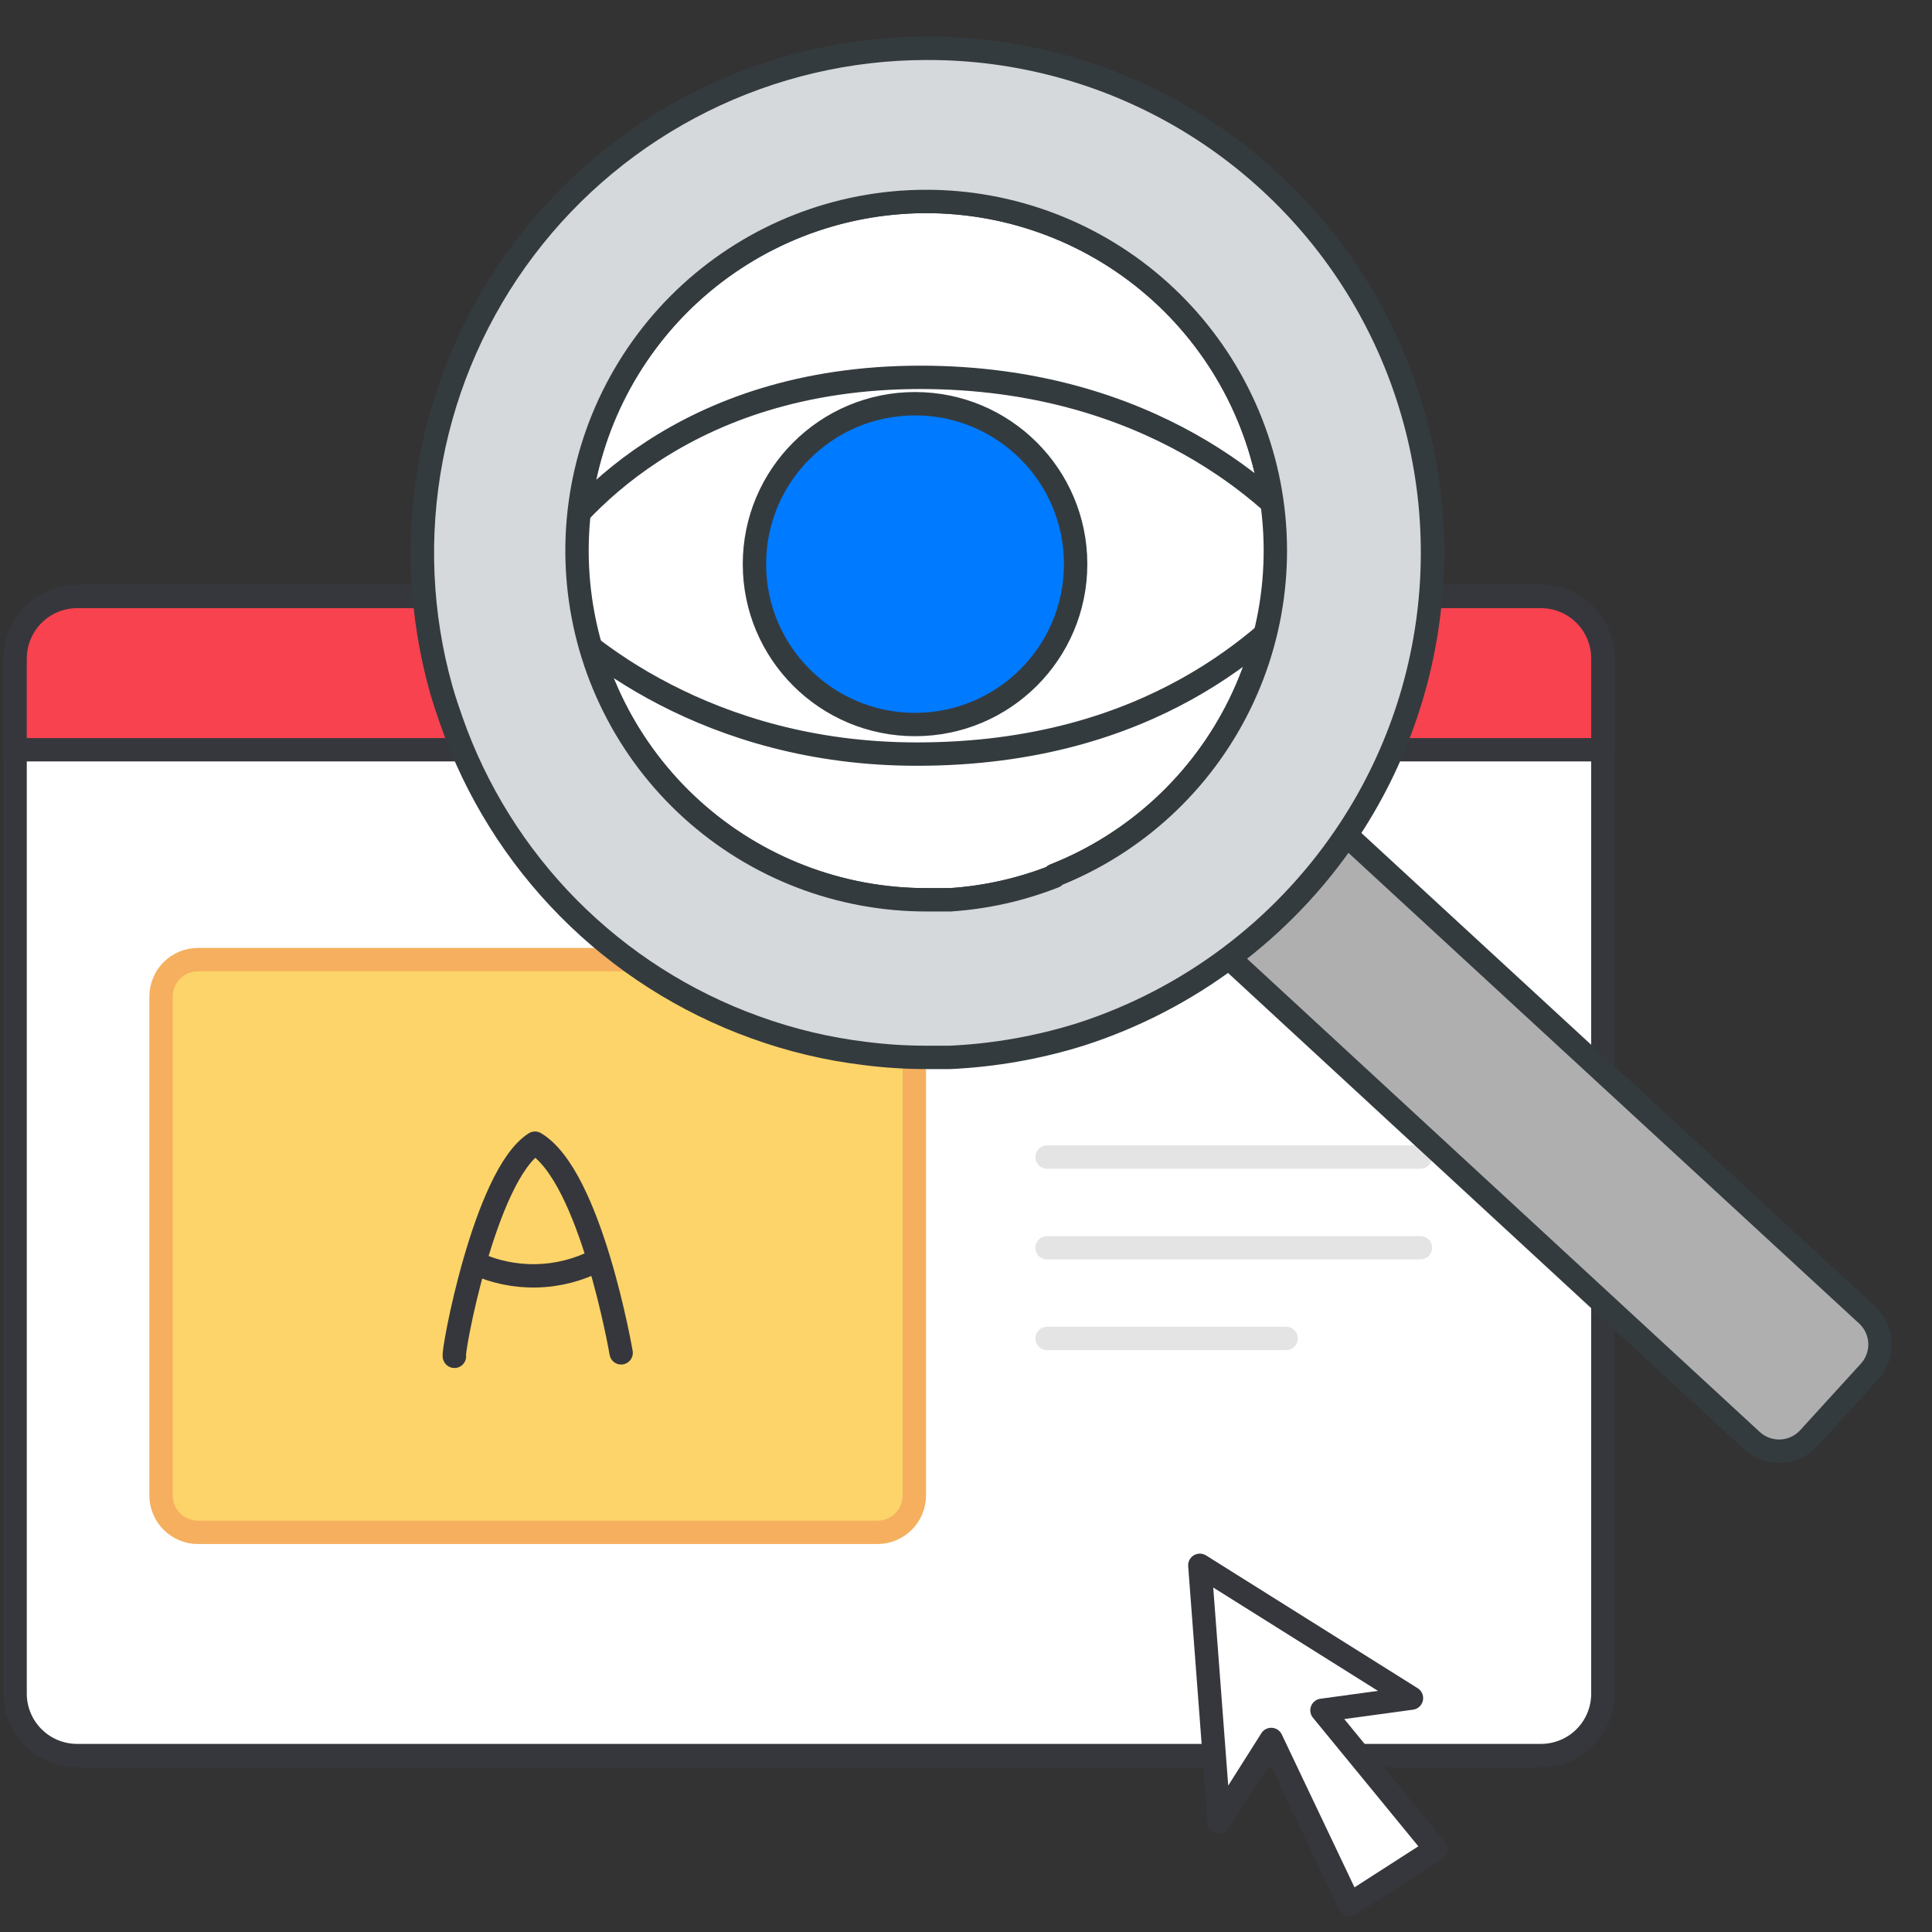<svg width="124" height="124" viewBox="0 0 124 124" fill="none" xmlns="http://www.w3.org/2000/svg">
<rect x="0" y="0" width="124" height="124" fill="#333333" stroke="none"/>
<path d="M102.876 42.281V108.69C102.878 109.213 102.777 109.73 102.579 110.214C102.381 110.697 102.089 111.136 101.721 111.507C101.353 111.877 100.915 112.171 100.432 112.372C99.95 112.573 99.433 112.676 98.911 112.677H4.946C4.423 112.676 3.905 112.573 3.422 112.373C2.939 112.172 2.5 111.878 2.131 111.508C1.761 111.138 1.469 110.698 1.269 110.215C1.07 109.731 0.968 109.213 0.969 108.69V42.281C0.966 41.223 1.384 40.208 2.13 39.458C2.876 38.708 3.888 38.285 4.946 38.282H98.911C99.434 38.284 99.951 38.389 100.434 38.591C100.916 38.793 101.354 39.088 101.722 39.459C102.09 39.831 102.382 40.271 102.58 40.755C102.778 41.239 102.878 41.758 102.876 42.281Z" fill="white" stroke="#36373C" stroke-width="1.5" stroke-linejoin="round"/>
<path d="M102.876 42.28V48.12H0.969V42.28C0.966 41.223 1.384 40.208 2.13 39.458C2.876 38.708 3.888 38.285 4.946 38.282H98.911C99.434 38.284 99.951 38.389 100.434 38.591C100.916 38.793 101.354 39.088 101.722 39.459C102.09 39.831 102.382 40.271 102.58 40.755C102.778 41.239 102.878 41.757 102.876 42.28Z" fill="#F8424F" stroke="#36373C" stroke-width="1.5" stroke-linejoin="round"/>
<path d="M56.312 61.59H12.708C11.398 61.59 10.336 62.652 10.336 63.962V95.977C10.336 97.287 11.398 98.349 12.708 98.349H56.312C57.622 98.349 58.684 97.287 58.684 95.977V63.962C58.684 62.652 57.622 61.59 56.312 61.59Z" fill="#FDD469" stroke="#F5AF5F" stroke-width="1.5" stroke-miterlimit="10"/>
<path d="M29.167 87.052C28.986 87.052 31.097 75.431 34.336 73.372C37.919 75.492 39.866 86.828 39.866 86.828M30.45 81.047C31.691 81.627 33.049 81.914 34.418 81.885C35.788 81.857 37.133 81.514 38.349 80.884" stroke="#36373C" stroke-width="1.5" stroke-linecap="round" stroke-linejoin="round"/>
<path d="M67.203 74.261H91.166H67.203ZM67.203 80.083H91.166H67.203ZM67.203 85.904H82.546H67.203Z" fill="white"/>
<path d="M67.203 74.261H91.166M67.203 80.083H91.166M67.203 85.904H82.546" stroke="#E4E4E4" stroke-width="1.5" stroke-linecap="round" stroke-linejoin="round"/>
<path d="M78.253 116.917L77.008 100.465L90.591 108.988L84.848 109.772L92.147 118.675L86.623 122.225L81.59 111.643L78.253 116.917Z" fill="white" stroke="#36373C" stroke-width="1.5" stroke-linejoin="round"/>
<path d="M67.664 56.253C65.529 57.096 63.277 57.601 60.986 57.751C60.496 57.751 60.005 57.751 59.501 57.751C53.919 57.766 48.532 55.697 44.395 51.949C40.258 48.201 37.669 43.044 37.134 37.487C36.6 31.93 38.158 26.374 41.505 21.906C44.851 17.438 49.745 14.38 55.228 13.33C60.71 12.281 66.388 13.315 71.148 16.231C75.908 19.147 79.409 23.735 80.964 29.096C82.52 34.457 82.019 40.206 79.559 45.217C77.099 50.228 72.857 54.14 67.664 56.188V56.253Z" fill="white" stroke="#343B3F" stroke-width="1.5" stroke-linecap="round" stroke-linejoin="round"/>
<path d="M84.288 37.742C84.617 37.399 84.81 36.948 84.831 36.473C84.853 35.997 84.701 35.531 84.404 35.159C81.898 31.982 73.813 24.219 59.075 24.219C43.794 24.219 36.626 32.925 34.533 36.257C34.295 36.619 34.184 37.05 34.217 37.483C34.249 37.915 34.424 38.324 34.714 38.647C37.181 41.424 45.409 48.399 58.829 48.399C73.981 48.412 81.421 40.791 84.288 37.742Z" fill="white" stroke="#343B3F" stroke-width="1.5" stroke-miterlimit="10"/>
<path d="M58.729 46.501C64.422 46.501 69.037 41.892 69.037 36.206C69.037 30.521 64.422 25.912 58.729 25.912C53.037 25.912 48.422 30.521 48.422 36.206C48.422 41.892 53.037 46.501 58.729 46.501Z" fill="#007AFF" stroke="#343B3F" stroke-width="1.5" stroke-miterlimit="10"/>
<path d="M119.942 88.079L116.067 92.328C115.603 92.821 114.964 93.112 114.288 93.139C113.611 93.165 112.951 92.925 112.45 92.47L78.867 61.47C81.813 59.294 84.368 56.635 86.423 53.604L119.877 84.436C120.367 84.912 120.65 85.562 120.661 86.244C120.673 86.927 120.415 87.586 119.942 88.079Z" fill="#AFAFAF" stroke="#343B3F" stroke-width="1.5" stroke-linecap="round" stroke-linejoin="round"/>
<path d="M59.504 3.101C54.501 3.099 49.565 4.256 45.084 6.482C40.603 8.708 36.699 11.942 33.678 15.931C30.657 19.919 28.602 24.553 27.673 29.469C26.744 34.386 26.966 39.45 28.323 44.266C28.517 44.938 28.724 45.558 28.969 46.255C30.55 50.775 33.119 54.886 36.488 58.289C39.858 61.692 43.943 64.301 48.447 65.927C50.743 66.762 53.127 67.33 55.552 67.619C56.862 67.786 58.183 67.868 59.504 67.865C60.008 67.865 60.499 67.865 60.99 67.865C63.84 67.732 66.662 67.233 69.385 66.379C76.288 64.148 82.251 59.68 86.332 53.682C89.647 48.812 91.57 43.13 91.892 37.248C92.217 31.366 90.929 25.507 88.169 20.303C85.408 15.098 81.28 10.746 76.229 7.715C71.178 4.684 65.395 3.088 59.504 3.101ZM67.668 56.253C65.533 57.095 63.28 57.6 60.99 57.751C60.499 57.751 60.008 57.751 59.504 57.751C53.922 57.766 48.535 55.697 44.398 51.949C40.261 48.2 37.672 43.043 37.137 37.487C36.603 31.93 38.161 26.374 41.508 21.906C44.855 17.438 49.748 14.38 55.231 13.33C60.714 12.28 66.391 13.315 71.151 16.23C75.911 19.146 79.412 23.734 80.967 29.095C82.523 34.456 82.022 40.205 79.562 45.216C77.102 50.227 72.861 54.14 67.668 56.188V56.253Z" fill="#D5D9DB" stroke="#343B3F" stroke-width="1.5" stroke-linecap="round" stroke-linejoin="round"/>
</svg>
